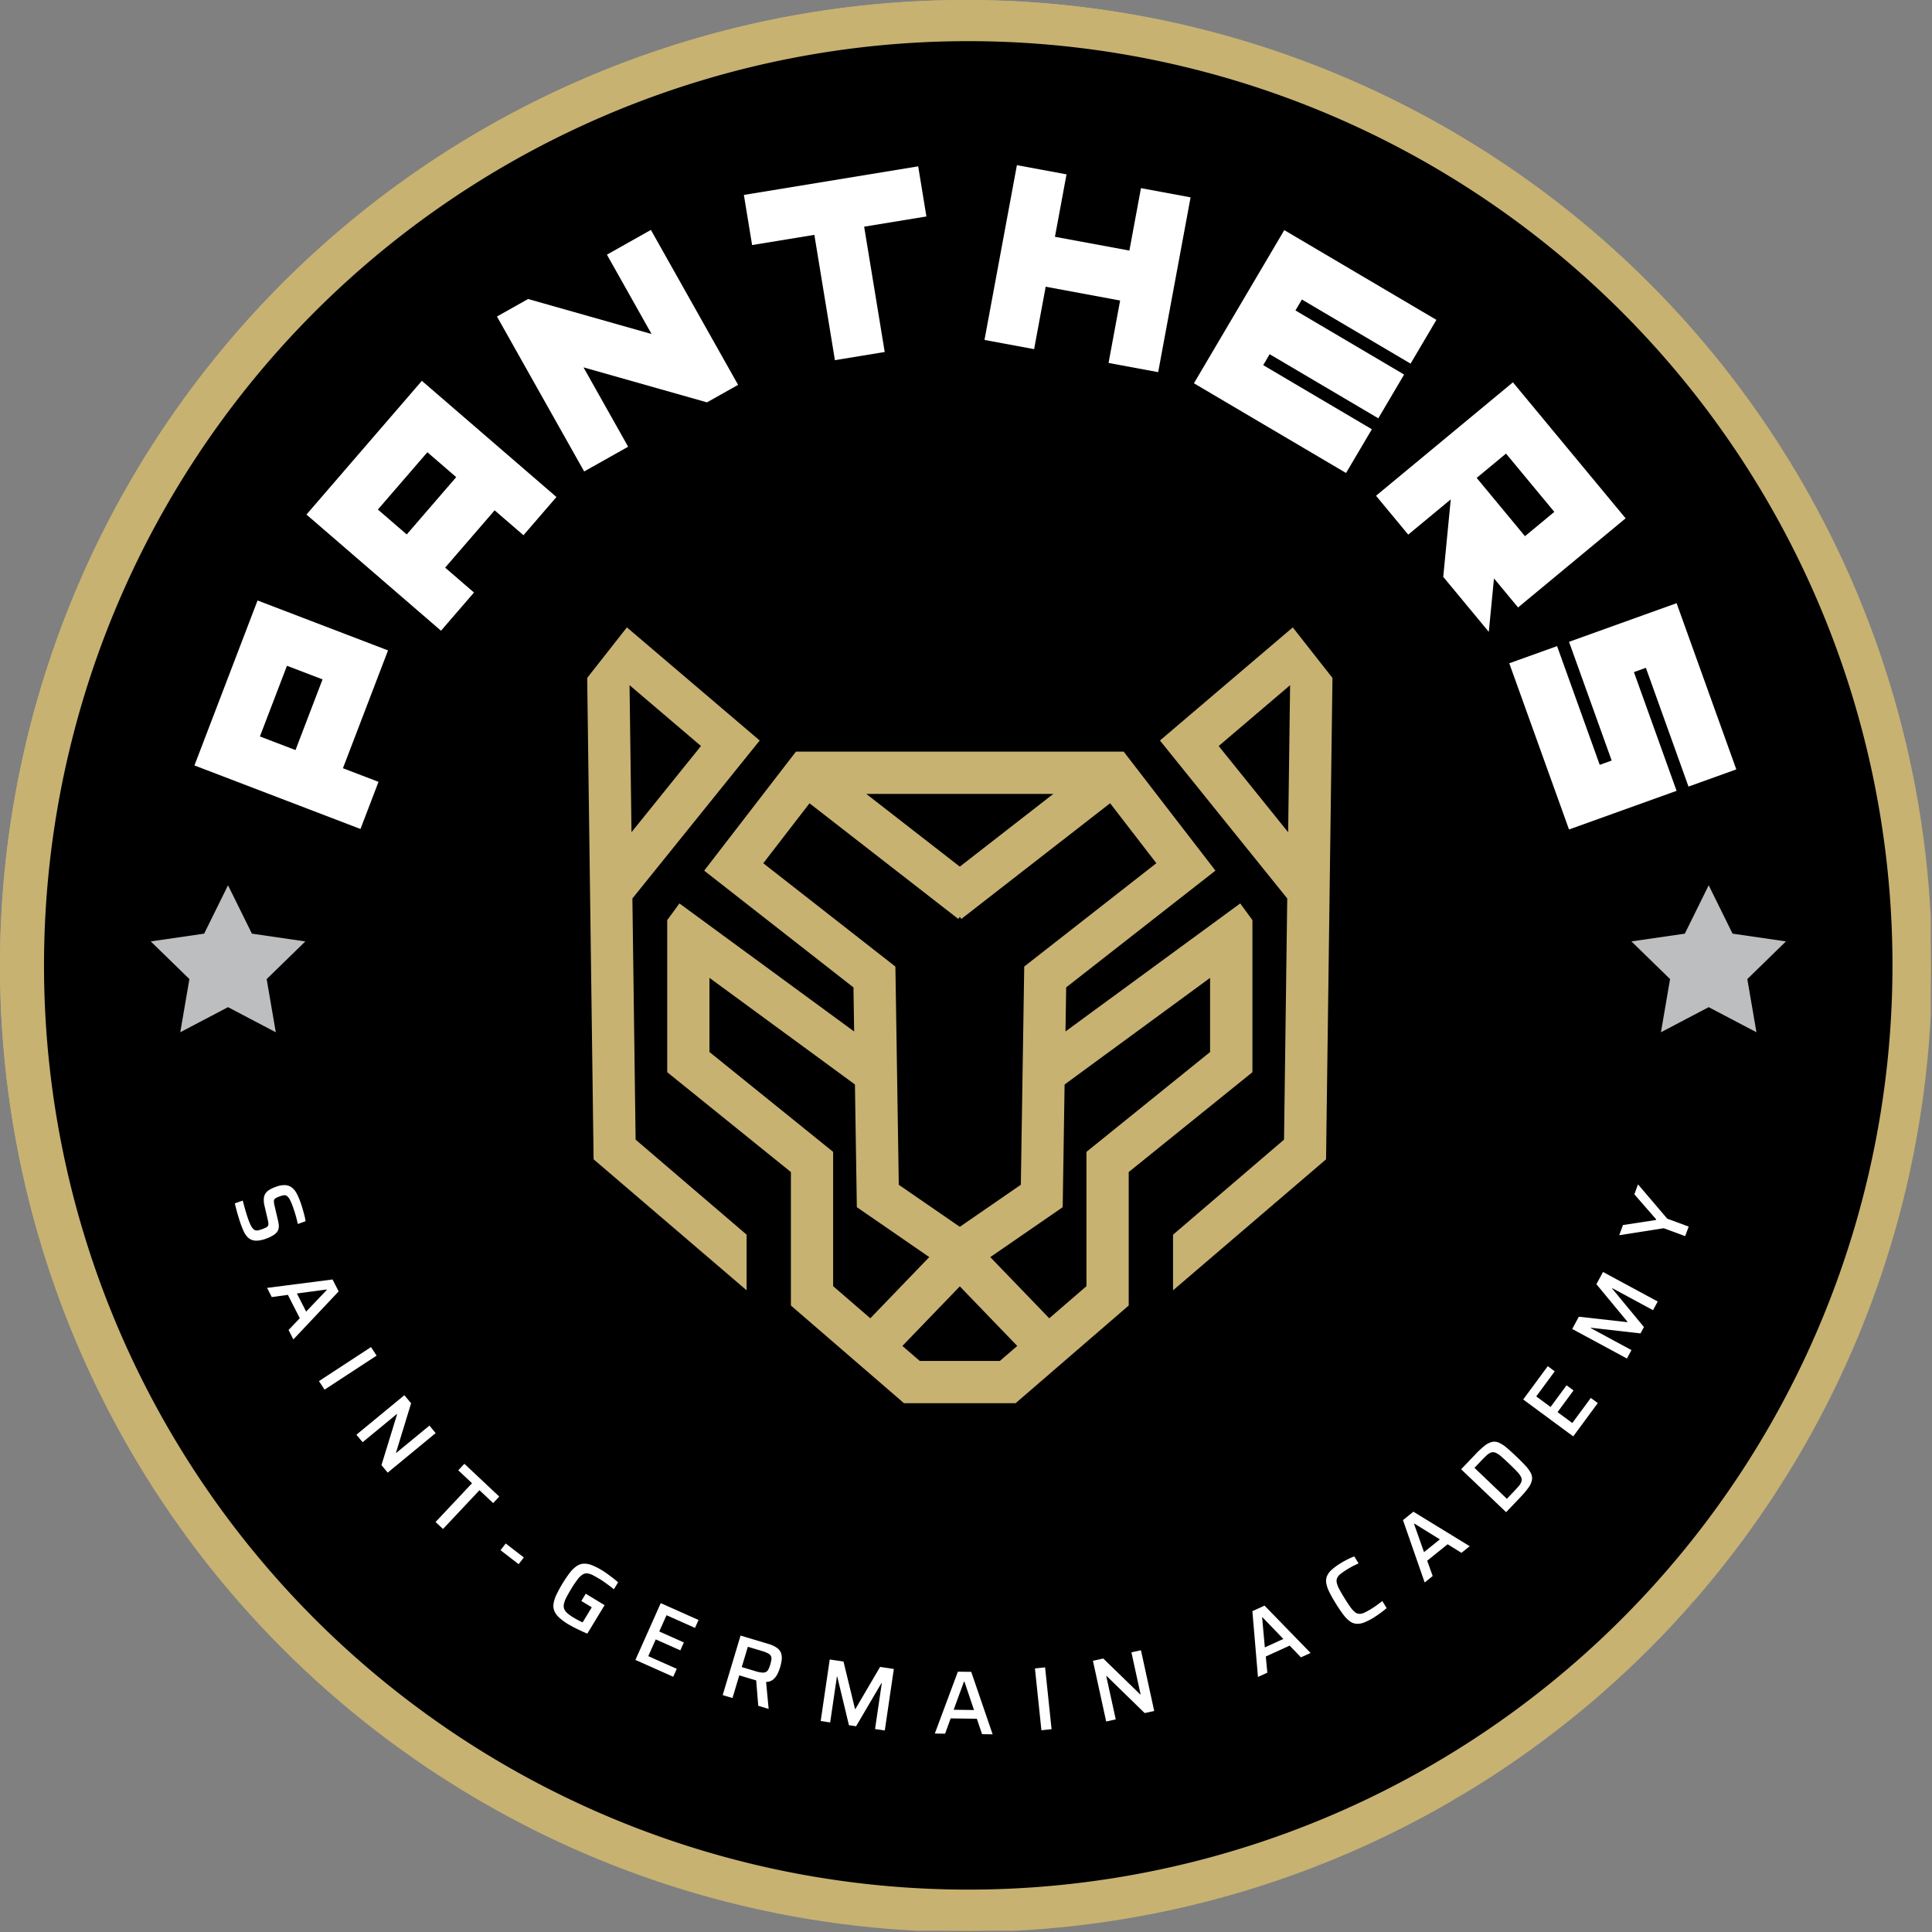 <svg id="Logo" xmlns="http://www.w3.org/2000/svg" xmlns:xlink="http://www.w3.org/1999/xlink" width="285" height="285" viewBox="0 0 285 285">
  <rect x="0" y="0" width="285" height="285" fill="#808080" stroke="none"/>
  <defs>
    <clipPath id="clip-path">
      <rect id="Rectangle_57" data-name="Rectangle 57" width="285" height="285" fill="none"/>
    </clipPath>
    <clipPath id="clip-path-2">
      <circle id="Ellipse_2" data-name="Ellipse 2" cx="142.5" cy="142.5" r="142.5" fill="none"/>
    </clipPath>
  </defs>
  <g id="Group_12153" data-name="Group 12153">
    <g id="Group_12152" data-name="Group 12152" clip-path="url(#clip-path)">
      <path id="Path_4606" data-name="Path 4606" d="M284.818,142.409A142.409,142.409,0,1,1,142.409,0,142.409,142.409,0,0,1,284.818,142.409" fill="#c7b272"/>
    </g>
  </g>
  <g id="Group_12155" data-name="Group 12155">
    <g id="Group_12154" data-name="Group 12154" clip-path="url(#clip-path-2)">
      <path id="Path_4607" data-name="Path 4607" d="M78.535,0,0,64.975V0Z" transform="translate(0 0)" fill="#c7b272"/>
      <path id="Path_4608" data-name="Path 4608" d="M86.841,0,0,71.846V64.975L78.535,0Z" transform="translate(0 0)" fill="#c7b272"/>
      <path id="Path_4609" data-name="Path 4609" d="M95.146,0,0,78.718V71.846L86.84,0Z" transform="translate(0 0)" fill="#c7b272"/>
      <path id="Path_4610" data-name="Path 4610" d="M103.451,0,0,85.589V78.718L95.146,0Z" transform="translate(0 0)" fill="#c7b272"/>
      <path id="Path_4611" data-name="Path 4611" d="M111.757,0,0,92.46V85.589L103.451,0Z" transform="translate(0 0)" fill="#c7b272"/>
      <path id="Path_4612" data-name="Path 4612" d="M120.062,0,0,99.331V92.46L111.756,0Z" transform="translate(0 0)" fill="#c7b272"/>
      <path id="Path_4613" data-name="Path 4613" d="M128.368,0,0,106.2V99.331L120.062,0Z" transform="translate(0 0)" fill="#c7b272"/>
      <path id="Path_4614" data-name="Path 4614" d="M136.673,0,0,113.074V106.2L128.367,0Z" transform="translate(0 0)" fill="#c7b272"/>
      <path id="Path_4615" data-name="Path 4615" d="M144.978,0,0,119.945v-6.871L136.672,0Z" transform="translate(0 0)" fill="#c7b272"/>
      <path id="Path_4616" data-name="Path 4616" d="M153.283,0,0,126.817v-6.871L144.978,0Z" transform="translate(0 0)" fill="#c7b272"/>
      <path id="Path_4617" data-name="Path 4617" d="M161.589,0,0,133.688v-6.871L153.283,0Z" transform="translate(0 0)" fill="#c7b272"/>
      <path id="Path_4618" data-name="Path 4618" d="M169.894,0,0,140.559v-6.871L161.588,0Z" transform="translate(0 0)" fill="#c7b272"/>
      <path id="Path_4619" data-name="Path 4619" d="M178.2,0,0,147.431v-6.871L169.894,0Z" transform="translate(0 0)" fill="#c7b272"/>
      <path id="Path_4620" data-name="Path 4620" d="M186.5,0,0,154.3v-6.871L178.2,0Z" transform="translate(0 0)" fill="#c7b272"/>
      <path id="Path_4621" data-name="Path 4621" d="M194.81,0,0,161.173V154.3L186.5,0Z" transform="translate(0 0)" fill="#c7b272"/>
      <path id="Path_4622" data-name="Path 4622" d="M203.115,0,0,168.045v-6.871L194.81,0Z" transform="translate(0 0)" fill="#c7b272"/>
      <path id="Path_4623" data-name="Path 4623" d="M211.42,0,0,174.916v-6.871L203.115,0Z" transform="translate(0 0)" fill="#c7b272"/>
      <path id="Path_4624" data-name="Path 4624" d="M219.726,0,0,181.787v-6.871L211.421,0Z" transform="translate(0 0)" fill="#c7b272"/>
      <path id="Path_4625" data-name="Path 4625" d="M228.031,0,0,188.658v-6.871L219.726,0Z" transform="translate(0 0)" fill="#c7b272"/>
      <path id="Path_4626" data-name="Path 4626" d="M232.572,0,234.1,1.849,0,195.53v-6.871L228.031,0Z" transform="translate(0 0)" fill="#c7b272"/>
      <path id="Path_4627" data-name="Path 4627" d="M234.1,4.09l3.375,4.079L0,204.643v-6.871Z" transform="translate(0 -2.242)" fill="#c7b272"/>
      <path id="Path_4628" data-name="Path 4628" d="M237.477,13.115l3.375,4.079L0,216.46v-6.871Z" transform="translate(0 -7.188)" fill="#c7b272"/>
      <path id="Path_4629" data-name="Path 4629" d="M240.852,22.141l3.375,4.079L0,228.278v-6.871Z" transform="translate(0 -12.134)" fill="#c7b272"/>
      <path id="Path_4630" data-name="Path 4630" d="M244.226,31.166l3.375,4.079L.661,239.548l-.662-.8v-5.525Z" transform="translate(0 -17.08)" fill="#c7b272"/>
      <rect id="Rectangle_58" data-name="Rectangle 58" width="320.498" height="5.294" transform="translate(0.663 222.47) rotate(-39.603)" fill="#c7b272"/>
      <rect id="Rectangle_59" data-name="Rectangle 59" width="320.498" height="5.294" transform="translate(4.038 226.549) rotate(-39.603)" fill="#c7b272"/>
      <rect id="Rectangle_60" data-name="Rectangle 60" width="320.498" height="5.294" transform="translate(7.413 230.628) rotate(-39.603)" fill="#c7b272"/>
      <rect id="Rectangle_61" data-name="Rectangle 61" width="320.498" height="5.294" transform="translate(10.788 234.708) rotate(-39.603)" fill="#c7b272"/>
      <rect id="Rectangle_62" data-name="Rectangle 62" width="320.498" height="5.294" transform="translate(14.162 238.787) rotate(-39.603)" fill="#c7b272"/>
      <rect id="Rectangle_63" data-name="Rectangle 63" width="320.498" height="5.294" transform="translate(17.537 242.866) rotate(-39.603)" fill="#c7b272"/>
      <rect id="Rectangle_64" data-name="Rectangle 64" width="320.498" height="5.294" transform="translate(20.912 246.945) rotate(-39.603)" fill="#c7b272"/>
      <rect id="Rectangle_65" data-name="Rectangle 65" width="320.498" height="5.294" transform="translate(24.287 251.024) rotate(-39.603)" fill="#c7b272"/>
      <rect id="Rectangle_66" data-name="Rectangle 66" width="320.498" height="5.294" transform="translate(27.662 255.103) rotate(-39.603)" fill="#c7b272"/>
      <rect id="Rectangle_67" data-name="Rectangle 67" width="320.498" height="5.294" transform="translate(31.037 259.183) rotate(-39.603)" fill="#c7b272"/>
      <rect id="Rectangle_68" data-name="Rectangle 68" width="320.498" height="5.294" transform="translate(34.412 263.262) rotate(-39.603)" fill="#c7b272"/>
      <path id="Path_4631" data-name="Path 4631" d="M330.539,139.468l.094.113v6.681L86.975,347.85l-3.375-4.08Z" transform="translate(-45.815 -76.432)" fill="#c7b272"/>
      <path id="Path_4632" data-name="Path 4632" d="M334.725,161.371,94.441,360.167l-3.375-4.079L334.725,154.5Z" transform="translate(-49.907 -84.67)" fill="#c7b272"/>
      <path id="Path_4633" data-name="Path 4633" d="M338.817,176.574l-236.909,196L98.533,368.5,338.817,169.7Z" transform="translate(-53.999 -93.001)" fill="#c7b272"/>
      <path id="Path_4634" data-name="Path 4634" d="M342.909,191.777,109.375,384.988,106,380.909l236.909-196Z" transform="translate(-58.091 -101.333)" fill="#c7b272"/>
      <path id="Path_4635" data-name="Path 4635" d="M347,206.98l-226.634,187.5h-5.939l-.961-1.162L347,200.108Z" transform="translate(-62.183 -109.664)" fill="#c7b272"/>
      <path id="Path_4636" data-name="Path 4636" d="M355.368,222.183,137.039,402.814h-8.305l226.633-187.5Z" transform="translate(-70.55 -117.996)" fill="#c7b272"/>
      <path id="Path_4637" data-name="Path 4637" d="M365.438,237.385,155.415,411.145h-8.306L365.438,230.514Z" transform="translate(-80.619 -126.327)" fill="#c7b272"/>
      <path id="Path_4638" data-name="Path 4638" d="M375.508,252.588,173.791,419.477h-8.306l210.023-173.76Z" transform="translate(-90.69 -134.659)" fill="#c7b272"/>
      <path id="Path_4639" data-name="Path 4639" d="M385.579,267.791,192.166,427.808h-8.305L385.579,260.92Z" transform="translate(-100.76 -142.99)" fill="#c7b272"/>
      <path id="Path_4640" data-name="Path 4640" d="M395.649,282.994,210.542,436.14h-8.306L395.649,276.123Z" transform="translate(-110.83 -151.322)" fill="#c7b272"/>
      <path id="Path_4641" data-name="Path 4641" d="M405.719,298.2l-176.8,146.275h-8.305L405.719,291.325Z" transform="translate(-120.901 -159.653)" fill="#c7b272"/>
      <path id="Path_4642" data-name="Path 4642" d="M415.789,313.4l-168.5,139.4h-8.305l176.8-146.275Z" transform="translate(-130.971 -167.985)" fill="#c7b272"/>
      <path id="Path_4643" data-name="Path 4643" d="M425.86,328.6,265.669,461.134h-8.306l168.5-139.4Z" transform="translate(-141.041 -176.316)" fill="#c7b272"/>
      <path id="Path_4644" data-name="Path 4644" d="M435.93,343.805,284.044,469.466h-8.305L435.93,336.934Z" transform="translate(-151.112 -184.648)" fill="#c7b272"/>
      <path id="Path_4645" data-name="Path 4645" d="M446,359.008,302.42,477.8h-8.306L446,352.137Z" transform="translate(-161.182 -192.979)" fill="#c7b272"/>
      <path id="Path_4646" data-name="Path 4646" d="M456.071,374.211,320.8,486.129H312.49L456.071,367.34Z" transform="translate(-171.252 -201.311)" fill="#c7b272"/>
      <path id="Path_4647" data-name="Path 4647" d="M466.141,389.414,339.171,494.461h-8.305L466.141,382.542Z" transform="translate(-181.322 -209.642)" fill="#c7b272"/>
      <path id="Path_4648" data-name="Path 4648" d="M476.211,404.617,357.547,502.792h-8.306l126.97-105.047Z" transform="translate(-191.393 -217.974)" fill="#c7b272"/>
      <path id="Path_4649" data-name="Path 4649" d="M486.281,419.82l-110.359,91.3h-8.305l118.664-98.176Z" transform="translate(-201.463 -226.305)" fill="#c7b272"/>
      <path id="Path_4650" data-name="Path 4650" d="M496.351,435.022,394.3,519.455h-8.306l110.359-91.3Z" transform="translate(-211.533 -234.637)" fill="#c7b272"/>
      <path id="Path_4651" data-name="Path 4651" d="M506.422,450.225l-93.748,77.561h-8.305l102.053-84.433Z" transform="translate(-221.604 -242.968)" fill="#c7b272"/>
      <path id="Path_4652" data-name="Path 4652" d="M516.492,465.428l-85.443,70.69h-8.305l93.748-77.561Z" transform="translate(-231.674 -251.3)" fill="#c7b272"/>
      <path id="Path_4653" data-name="Path 4653" d="M526.562,480.631,449.425,544.45h-8.306l85.443-70.69Z" transform="translate(-241.744 -259.632)" fill="#c7b272"/>
      <path id="Path_4654" data-name="Path 4654" d="M536.633,495.834,467.8,552.781H459.5l77.137-63.819Z" transform="translate(-251.814 -267.963)" fill="#c7b272"/>
      <path id="Path_4655" data-name="Path 4655" d="M477.871,561.113,546.7,504.165v56.948Z" transform="translate(-261.885 -276.294)" fill="#c7b272"/>
    </g>
  </g>
  <g id="Group_12157" data-name="Group 12157">
    <g id="Group_12156" data-name="Group 12156" clip-path="url(#clip-path)">
      <path id="Path_4656" data-name="Path 4656" d="M287.041,149.77A136.338,136.338,0,1,1,150.7,13.432,136.338,136.338,0,0,1,287.041,149.77" transform="translate(-7.872 -7.361)"/>
      <path id="Path_4657" data-name="Path 4657" d="M60.6,306.919l-7.045,3.7,1.346-7.844-5.7-5.556,7.876-1.144,3.522-7.137,3.522,7.137L72,297.223l-5.7,5.556,1.346,7.844Z" transform="translate(-26.962 -158.347)" fill="#bcbec0"/>
      <path id="Path_4658" data-name="Path 4658" d="M77.554,392.637q-.165-.464-.34-1.032t-.32-1.116q-.146-.549-.253-1.007l1.167-.416q.123.465.263.975t.282.968q.142.459.259.785a7.045,7.045,0,0,0,.434,1.02,1.8,1.8,0,0,0,.416.531.641.641,0,0,0,.329.131,1.172,1.172,0,0,0,.389-.04c.143-.036.3-.085.465-.144a5.632,5.632,0,0,0,.556-.227.812.812,0,0,0,.311-.239.528.528,0,0,0,.083-.341,3.229,3.229,0,0,0-.08-.523l-.5-2.144a3.466,3.466,0,0,1-.094-1.078,1.541,1.541,0,0,1,.273-.763,1.929,1.929,0,0,1,.615-.538,5.5,5.5,0,0,1,.89-.4,3.436,3.436,0,0,1,1.411-.249,1.773,1.773,0,0,1,.978.38,2.75,2.75,0,0,1,.695.877,9.68,9.68,0,0,1,.538,1.252q.175.489.327,1.016t.272,1a5.666,5.666,0,0,1,.152.8l-1.143.407q-.062-.332-.174-.766t-.255-.893c-.095-.305-.189-.589-.281-.847a8.106,8.106,0,0,0-.431-1.028,1.792,1.792,0,0,0-.4-.545.59.59,0,0,0-.49-.164,3.253,3.253,0,0,0-.627.167,3.1,3.1,0,0,0-.639.292.464.464,0,0,0-.226.378,2.6,2.6,0,0,0,.088.683l.5,2.145a4.836,4.836,0,0,1,.132.745,1.643,1.643,0,0,1-.07.655,1.3,1.3,0,0,1-.4.575,1.626,1.626,0,0,1-.355.275q-.21.125-.469.252a5.4,5.4,0,0,1-.6.249,4.449,4.449,0,0,1-1.244.282,2.047,2.047,0,0,1-.9-.132,1.728,1.728,0,0,1-.653-.481,3.355,3.355,0,0,1-.484-.762q-.2-.435-.393-.964" transform="translate(-42.001 -211.964)" fill="#fff"/>
      <path id="Path_4659" data-name="Path 4659" d="M87.167,418.834l9.66-1.242.9,1.758-6.682,7.086-.708-1.39,1.656-1.741-1.755-3.445-2.376.328Zm4.4.825,1.362,2.672,3.052-3.2-.03-.06Z" transform="translate(-47.77 -228.85)" fill="#fff"/>
      <rect id="Rectangle_69" data-name="Rectangle 69" width="9.171" height="1.506" transform="translate(47.053 203.734) rotate(-33.179)" fill="#fff"/>
      <path id="Path_4660" data-name="Path 4660" d="M116.317,461.192l7.078-5.832.992,1.2-2.227,7.275.034.041,4.9-4.034.915,1.111-7.078,5.832-.915-1.111,2.305-7.5-.033-.041-5.052,4.161Z" transform="translate(-63.744 -249.548)" fill="#fff"/>
      <path id="Path_4661" data-name="Path 4661" d="M142.16,486.336l5.378-5.721-2.03-1.908.9-.961,5.148,4.838-.9.961-2.02-1.9-5.377,5.721Z" transform="translate(-77.907 -261.816)" fill="#fff"/>
      <rect id="Rectangle_70" data-name="Rectangle 70" width="1.253" height="3.373" transform="matrix(0.611, -0.792, 0.792, 0.611, 73.836, 228.68)" fill="#fff"/>
      <path id="Path_4662" data-name="Path 4662" d="M182.9,519.344a9.418,9.418,0,0,1-1.364-.977,2.99,2.99,0,0,1-.749-.962,2,2,0,0,1-.161-1.081,4.532,4.532,0,0,1,.4-1.325,19.1,19.1,0,0,1,2.029-3.338,4.4,4.4,0,0,1,1-.962,2.058,2.058,0,0,1,1.04-.35,2.977,2.977,0,0,1,1.2.222,9.249,9.249,0,0,1,1.484.753q.376.229.8.536t.842.629q.413.322.736.611l-.623,1.025q-.353-.292-.707-.555t-.654-.476c-.2-.142-.368-.254-.5-.338q-.683-.415-1.168-.671a2.513,2.513,0,0,0-.863-.3,1.115,1.115,0,0,0-.729.173,3.015,3.015,0,0,0-.744.725,15.127,15.127,0,0,0-.921,1.375q-.464.763-.739,1.306a3.523,3.523,0,0,0-.349.958,1.29,1.29,0,0,0,.057.729,1.72,1.72,0,0,0,.47.613,6.364,6.364,0,0,0,.9.64q.216.131.468.269c.168.091.328.175.479.252s.281.137.389.181l1.35-2.221-1.538-.935.651-1.07,2.779,1.69-2.547,4.192q-.429-.167-.922-.4t-.957-.465q-.466-.236-.83-.457" transform="translate(-98.978 -279.682)" fill="#fff"/>
      <path id="Path_4663" data-name="Path 4663" d="M207.388,531.6l3.735-8.376,5.576,2.487-.522,1.168-4.2-1.873-1.07,2.4,3.628,1.618-.521,1.168-3.628-1.618-1.1,2.471,4.2,1.873-.522,1.169Z" transform="translate(-113.654 -286.737)" fill="#fff"/>
      <path id="Path_4664" data-name="Path 4664" d="M235.867,542.6l2.638-8.783,4.1,1.231a4.049,4.049,0,0,1,1.283.595,1.645,1.645,0,0,1,.6.785,2.24,2.24,0,0,1,.084.972,6.7,6.7,0,0,1-.242,1.131,6.35,6.35,0,0,1-.369.926,2.563,2.563,0,0,1-.641.838,1.616,1.616,0,0,1-1.048.36l.376,3.982-1.532-.46-.327-4.01.313.3a.638.638,0,0,1-.224-.019c-.082-.02-.179-.047-.289-.079l-2.273-.683-1,3.345Zm2.815-4.137,2.042.613a4.331,4.331,0,0,0,.969.2,1.04,1.04,0,0,0,.589-.108.892.892,0,0,0,.349-.4,4.673,4.673,0,0,0,.252-.676,5.027,5.027,0,0,0,.168-.722.918.918,0,0,0-.06-.519.943.943,0,0,0-.417-.4,4.56,4.56,0,0,0-.9-.355l-2.094-.628Z" transform="translate(-129.261 -292.545)" fill="#fff"/>
      <path id="Path_4665" data-name="Path 4665" d="M267.855,550.7l1.334-9.073,2.031.3,1.694,6.986.066.009,3.634-6.2,2.031.3-1.334,9.073-1.437-.211.995-6.766-.053-.008-3.738,6.362-1.055-.155-1.722-7.165-.053-.008-.995,6.766Z" transform="translate(-146.791 -296.823)" fill="#fff"/>
      <path id="Path_4666" data-name="Path 4666" d="M305.1,554.729l3.4-9.127,1.972.026,3.157,9.214-1.559-.021-.77-2.277-3.865-.051-.817,2.255Zm2.78-3.51,3,.04-1.411-4.192H309.4Z" transform="translate(-167.2 -299.003)" fill="#fff"/>
      <rect id="Rectangle_71" data-name="Rectangle 71" width="1.506" height="9.171" transform="translate(152.67 246.119) rotate(-5.972)" fill="#fff"/>
      <path id="Path_4667" data-name="Path 4667" d="M358.661,549.125l-1.955-8.96,1.524-.333,5.455,5.3.052-.012-1.353-6.2,1.407-.307,1.955,8.96-1.407.307-5.615-5.474-.052.011,1.4,6.394Z" transform="translate(-195.483 -295.176)" fill="#fff"/>
      <path id="Path_4668" data-name="Path 4668" d="M409.573,534.562l-.824-9.705,1.795-.818,6.79,6.982-1.419.648-1.668-1.73-3.517,1.605.225,2.388Zm1.014-4.36,2.729-1.246-3.066-3.187-.061.028Z" transform="translate(-224.004 -287.185)" fill="#fff"/>
      <path id="Path_4669" data-name="Path 4669" d="M439.915,516.97a9.082,9.082,0,0,1-1.473.761,2.658,2.658,0,0,1-1.153.2,1.913,1.913,0,0,1-.982-.372,4.721,4.721,0,0,1-.959-.982q-.495-.65-1.1-1.625t-.962-1.709a4.713,4.713,0,0,1-.449-1.3,1.922,1.922,0,0,1,.106-1.045,2.671,2.671,0,0,1,.7-.94,9.083,9.083,0,0,1,1.34-.976q.329-.2.689-.394t.7-.347a5.535,5.535,0,0,1,.6-.24l.63,1.021q-.3.141-.6.284t-.563.293q-.267.149-.46.269a11.2,11.2,0,0,0-1,.683,1.752,1.752,0,0,0-.526.607,1.105,1.105,0,0,0-.072.695,3.61,3.61,0,0,0,.363.943q.289.557.787,1.363t.863,1.308a3.641,3.641,0,0,0,.684.752,1.11,1.11,0,0,0,.654.247,1.75,1.75,0,0,0,.778-.2,11.273,11.273,0,0,0,1.06-.592q.374-.231.8-.542t.728-.56l.645,1.044q-.222.2-.535.44t-.645.477q-.332.235-.649.432" transform="translate(-237.191 -278.399)" fill="#fff"/>
      <path id="Path_4670" data-name="Path 4670" d="M461.106,503.83l-3.2-9.2,1.537-1.237,8.306,5.087-1.215.978-2.044-1.263-3.011,2.424.809,2.258Zm-.095-4.475,2.336-1.881-3.759-2.33-.052.042Z" transform="translate(-250.945 -270.391)" fill="#fff"/>
      <path id="Path_4671" data-name="Path 4671" d="M483.52,480.939l-6.636-6.33,2.07-2.17a13.013,13.013,0,0,1,1.393-1.3,2.806,2.806,0,0,1,1.1-.563,1.657,1.657,0,0,1,1.016.113,4.744,4.744,0,0,1,1.125.732q.615.514,1.435,1.3t1.362,1.373a4.755,4.755,0,0,1,.785,1.089,1.656,1.656,0,0,1,.16,1.01,2.8,2.8,0,0,1-.511,1.124,12.9,12.9,0,0,1-1.229,1.453Zm.114-1.973.938-.984q.515-.54.827-.915a1.886,1.886,0,0,0,.394-.684.917.917,0,0,0-.076-.644,3.351,3.351,0,0,0-.594-.8q-.435-.461-1.139-1.133t-1.18-1.08a3.2,3.2,0,0,0-.829-.551.937.937,0,0,0-.661-.041,1.907,1.907,0,0,0-.664.425q-.355.324-.862.855l-.938.983Z" transform="translate(-261.344 -257.869)" fill="#fff"/>
      <path id="Path_4672" data-name="Path 4672" d="M504.521,456.249l-7.381-5.444,3.624-4.913,1.03.76-2.729,3.7,2.113,1.558,2.358-3.2,1.03.759-2.358,3.2,2.178,1.606,2.729-3.7,1.03.76Z" transform="translate(-272.445 -244.359)" fill="#fff"/>
      <path id="Path_4673" data-name="Path 4673" d="M521.209,427.909l-8.069-4.359.976-1.806,7.143.8.032-.058-4.583-5.537.975-1.807,8.069,4.359-.691,1.279-6.016-3.25-.025.047,4.7,5.69-.507.938-7.322-.834-.026.047,6.017,3.251Z" transform="translate(-281.213 -227.507)" fill="#fff"/>
      <path id="Path_4674" data-name="Path 4674" d="M538.209,394.185l-3.164-1.168-6.561,1.031.554-1.5,4.866-.747.032-.088-3.222-3.7.54-1.464,4.313,5.059,3.164,1.168Z" transform="translate(-289.622 -211.835)" fill="#fff"/>
      <path id="Path_4675" data-name="Path 4675" d="M198.147,243.663l19.08-23.674-20.789-17.709-6.53,8.31.955,71.642,24.127,20.658V292.627L198.612,278.6Zm-.4-30.025,8.648,7.367-8.411,10.435Z" transform="translate(-104.074 -110.855)" fill="#c7b272"/>
      <path id="Path_4676" data-name="Path 4676" d="M214.82,303.229l-25.685-21.992-.963-72.271,7.2-9.167,21.986,18.729-19.38,24.046.457,34.306,16.383,14.027ZM190.688,280.51l22.57,19.325v-8.209l-16.373-14.018-.474-35.576,18.779-23.3L195.6,202.043l-5.857,7.454Zm5.592-48.252-.289-21.691,10.537,8.976Zm1.319-18.269.186,13.913,6.573-8.155Z" transform="translate(-103.123 -109.495)"/>
      <path id="Path_4677" data-name="Path 4677" d="M303.927,268.969l-2.413-3.3L276.376,284.09l.071-4.552,22.337-17.473-14.246-18.476h-49.11l-14.246,18.476,22.337,17.473.071,4.552-25.137-18.423-2.413,3.3v23.062l18.244,14.729v19.672l17.177,14.835h17.045l17.177-14.835V306.76l18.244-14.729Zm-43.962-17.584H271.5l-11.515,8.956-11.515-8.956Zm-27.881,9.308,5.868-7.61,21.939,17.063.092-.118.092.118,21.939-17.063,5.868,7.61-19.173,15-.5,32.157-8.226,5.67-8.226-5.67-.5-32.157Zm14.652,66.191-4.656-4.021V303.034L223.836,288.3V279.28l19.905,14.589.282,18.12,10.258,7.069ZM265.6,333.47H254.361l-1.715-1.482,7.337-7.612,7.337,7.612ZM296.13,288.3l-18.244,14.73v19.829l-4.656,4.021-7.544-7.827,10.258-7.069.282-18.12,19.9-14.589Z" transform="translate(-118.395 -133.492)" fill="#c7b272"/>
      <path id="Path_4678" data-name="Path 4678" d="M267.849,341.1H250.223l-17.668-15.258V306.187l-18.244-14.729v-23.69l3.025-4.14,24.5,17.957-.041-2.608-22.654-17.722L234.1,241.86h49.877l14.955,19.395-22.654,17.722-.041,2.608,24.5-17.957,3.025,4.14v23.69l-18.244,14.729v19.656ZM250.8,339.539h16.464l16.687-14.411V305.44L302.2,290.711V268.277l-1.8-2.464L274.624,284.7l.1-6.5,22.019-17.225-13.538-17.557H234.865L221.327,260.98l22.02,17.225.1,6.5-25.773-18.89-1.8,2.464v22.434l18.244,14.729v19.688Zm14.144-6.235H253.124l-2.56-2.211,8.472-8.789,8.472,8.789ZM253.7,331.741h10.662l.871-.752-6.2-6.434-6.2,6.434Zm-7.867-4.729-5.486-4.738V302.461l-18.244-14.729V276.792l21.461,15.73.281,18.1,10.684,7.363Zm-3.924-5.453,3.826,3.3,6.392-6.632-9.831-6.775-.282-18.133L223.67,279.873v7.111l18.244,14.729Zm30.319,5.453-8.7-9.022,10.684-7.363.281-18.1,21.462-15.73v10.939L277.72,302.461v19.813Zm-6.294-8.781,6.392,6.632,3.826-3.3V301.714L294.4,286.985v-7.111l-18.349,13.449-.282,18.133Zm-6.9-4.711-9-6.2-.5-32.187-19.49-15.246,6.82-8.845L258.807,268.1l.229-.293.229.293,21.942-17.065,6.821,8.845-19.49,15.246-.5,32.187Zm-7.452-7.032,7.452,5.135,7.452-5.135.5-32.129,18.856-14.749-4.915-6.375-21.711,16.886-.136.175-.044-.034-.044.034-.136-.175-21.711-16.886-4.915,6.375,18.856,14.749Zm7.452-46.1-13.792-10.726h27.583Zm-9.238-9.164,9.238,7.185,9.238-7.185Z" transform="translate(-117.448 -132.545)"/>
      <path id="Path_4679" data-name="Path 4679" d="M396.969,202.281,376.18,219.99l19.08,23.673-.466,34.94-16.378,14.023v10.264l24.127-20.658.956-71.642Zm-1.546,29.159-8.41-10.435,8.648-7.367Z" transform="translate(-206.156 -110.855)" fill="#c7b272"/>
      <path id="Path_4680" data-name="Path 4680" d="M376.32,303.229V290.907L392.7,276.88l.457-34.306-19.38-24.046L395.766,199.8l7.2,9.167,0,.276L402,281.237Zm1.563-11.6v8.209l22.57-19.325L401.4,209.5l-5.857-7.454L375.95,218.731l18.779,23.3-.474,35.576Zm16.978-59.368-10.248-12.715,10.537-8.976Zm-8.078-12.512,6.573,8.155.185-13.913Z" transform="translate(-204.84 -109.495)"/>
      <path id="Path_4681" data-name="Path 4681" d="M543.864,306.919l-7.044,3.7,1.345-7.844-5.7-5.556,7.876-1.144,3.522-7.137,3.522,7.137,7.876,1.144-5.7,5.556,1.346,7.844Z" transform="translate(-291.804 -158.347)" fill="#bcbec0"/>
      <path id="Path_4682" data-name="Path 4682" d="M63.459,220.318l9.312-24.334,19.246,7.365L85.365,220.73l5.249,2.009-2.661,6.953Zm9.659-4.275,5.249,2.009,3.991-10.428-5.249-2.009Z" transform="translate(-34.777 -107.404)" fill="#fff"/>
      <path id="Path_4683" data-name="Path 4683" d="M100.023,144.027,117.047,124.3,136.9,141.439l-4.864,5.635-4.255-3.671-7.3,8.453,4.254,3.671-4.864,5.635Zm10.536-.74,4.254,3.672,7.3-8.453-4.254-3.672Z" transform="translate(-54.815 -68.121)" fill="#fff"/>
      <path id="Path_4684" data-name="Path 4684" d="M185.006,90.394,178.42,78.689l6.488-3.651,12.861,22.856-4.589,2.583-18.216-5.162,6.587,11.706-6.488,3.65L162.2,87.815l4.59-2.583Z" transform="translate(-88.89 -41.123)" fill="#fff"/>
      <path id="Path_4685" data-name="Path 4685" d="M260.529,63.189l3.033,18.486-7.346,1.205-3.033-18.486L244,65.9l-1.214-7.394L268.5,54.289l1.213,7.394Z" transform="translate(-133.053 -29.751)" fill="#fff"/>
      <path id="Path_4686" data-name="Path 4686" d="M330.347,71.832l-1.708,9.209-7.32-1.357L326.1,53.9l7.32,1.358-1.708,9.209L342.693,66.5l1.708-9.209,7.319,1.357-4.781,25.787-7.32-1.357,1.707-9.209Z" transform="translate(-176.091 -29.537)" fill="#fff"/>
      <path id="Path_4687" data-name="Path 4687" d="M399.891,95.024l16.029,9.457-3.808,6.453L389.672,97.7,403,75.107l22.441,13.239L421.631,94.8,405.6,85.343l-.952,1.613,16.029,9.457-3.807,6.453L400.843,93.41Z" transform="translate(-213.549 -41.16)" fill="#fff"/>
      <path id="Path_4688" data-name="Path 4688" d="M460.131,142.049l-6.275,5.2-4.75-5.732L469.3,124.783l16.624,20.061-15.866,13.149-3.551-4.285-.765,7.884-6.721-8.111Zm8.15-6.754-4.327,3.586,7.125,8.6,4.327-3.586Z" transform="translate(-246.121 -68.384)" fill="#fff"/>
      <path id="Path_4689" data-name="Path 4689" d="M492.6,205.733l7.052-2.534,6.292,17.515,1.763-.633-6.292-17.515,15.867-5.7,8.809,24.52-7.052,2.533L512.751,206.4l-1.763.634,6.292,17.514-15.867,5.7Z" transform="translate(-269.959 -107.888)" fill="#fff"/>
    </g>
  </g>
</svg>
